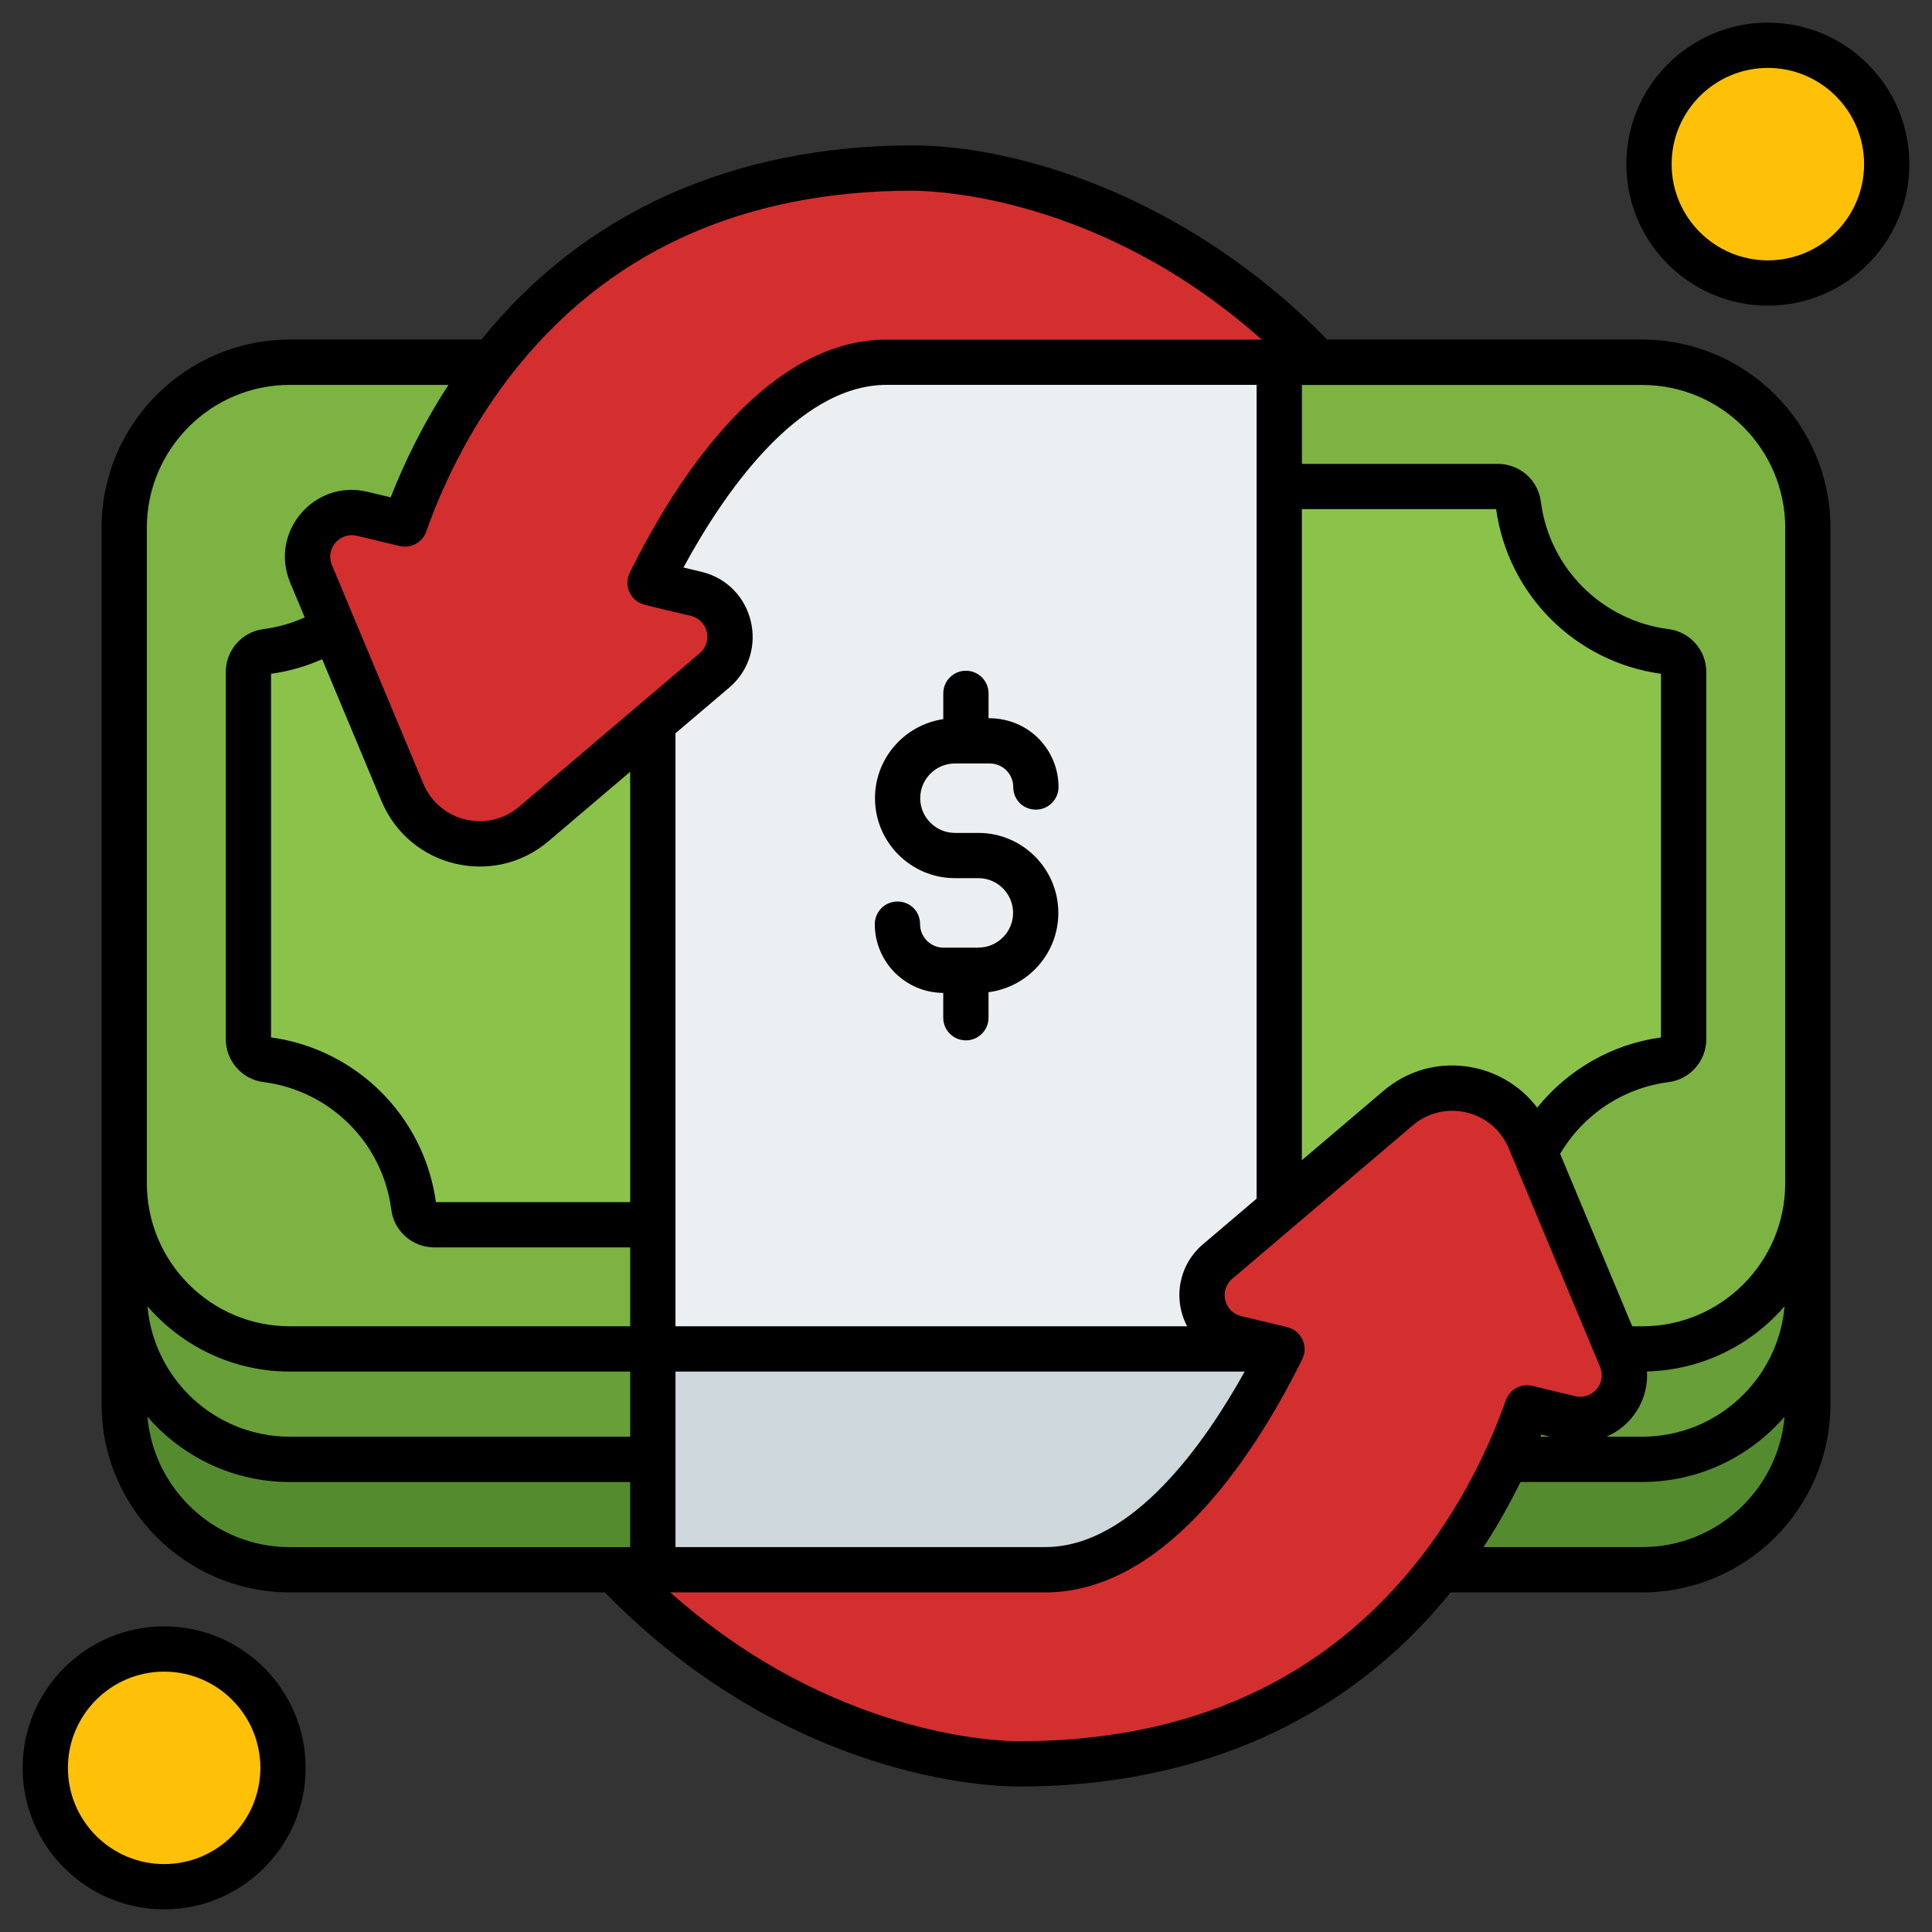<svg xmlns="http://www.w3.org/2000/svg" id="Outline_Color" viewBox="0 0 512 512" data-name="Outline Color"><rect x="0" y="0" width="512" height="512" fill="#333333" stroke="none"/><g id="Color"><rect fill="#558b2f" height="261.49" rx="43.89" transform="matrix(-1 0 0 -1 512 570.51)" width="446.17" x="32.91" y="154.51"></rect><rect fill="#689f38" height="261.49" rx="43.89" transform="matrix(-1 0 0 -1 512 512)" width="446.17" x="32.91" y="125.26"></rect><rect fill="#7cb342" height="261.49" rx="43.89" transform="matrix(-1 0 0 -1 512 453.49)" width="446.17" x="32.91" y="96"></rect><path d="m109.64 319.83c-2.59-20.25-18.8-36.44-39.07-39.02-2.72-.35-4.74-2.69-4.74-5.43v-97.28c0-2.74 2.02-5.08 4.74-5.43 20.27-2.59 36.48-18.78 39.07-39.02.35-2.72 2.69-4.74 5.43-4.74h281.87c2.74 0 5.08 2.02 5.43 4.74 2.59 20.25 18.8 36.44 39.07 39.02 2.72.35 4.74 2.69 4.74 5.43v97.28c0 2.74-2.02 5.08-4.74 5.43-20.27 2.59-36.48 18.78-39.07 39.02-.35 2.72-2.69 4.74-5.43 4.74h-281.87c-2.74 0-5.08-2.02-5.43-4.74z" fill="#8bc34a"></path><path d="m173 96h166v261.49h-166z" fill="#eceff1"></path><path d="m173 357.49h166v58.51h-166z" fill="#cfd8dc"></path><circle cx="43.5" cy="468.5" fill="#ffc107" r="31.5"></circle><circle cx="468.5" cy="43.5" fill="#ffc107" r="31.5"></circle><g fill="#d32f2f"><path d="m242 44.55c-56.88 0-91.2 25.14-111.53 51.45-12.01 15.54-19.14 31.47-23.16 42.88l-11.34-2.72c-9.32-2.23-17.23 7.07-13.54 15.91l24.21 57.92c5.8 13.86 23.4 18.08 34.85 8.35l47.83-40.65c7.3-6.21 4.47-18.08-4.86-20.32l-12.19-2.92c10.75-21.82 33.2-58.45 62.71-58.45h114.22c-43.51-45.6-92.21-51.45-107.21-51.45z"></path><path d="m270 467.45c56.88 0 91.2-25.14 111.53-51.45 12.01-15.54 19.14-31.47 23.16-42.88l11.34 2.72c9.32 2.23 17.23-7.07 13.54-15.91l-24.21-57.92c-5.8-13.86-23.4-18.08-34.85-8.35l-47.83 40.65c-7.3 6.21-4.47 18.08 4.86 20.32l12.19 2.92c-10.75 21.82-33.2 58.45-62.71 58.45h-114.22c43.51 45.6 92.21 51.45 107.21 51.45z"></path></g></g><g id="Outline"><path d="m76.8 422h83.47c18.94 19.33 40.7 33.62 64.75 42.46 22.7 8.34 40.17 8.99 44.98 8.99 47.79 0 87.28-17.78 114.42-51.45h50.78c27.51 0 49.89-22.38 49.89-49.89v-232.23c0-27.51-22.38-49.89-49.89-49.89h-83.47c-38.05-38.85-83.25-51.45-109.73-51.45-47.79 0-87.28 17.78-114.42 51.45h-50.78c-27.51 0-49.89 22.38-49.89 49.89v232.23c0 27.51 22.38 49.89 49.89 49.89zm24.31-209.7c7.36 17.61 29.69 23 44.27 10.61l21.62-18.38v114.04h-51.48c-3.13-22.68-20.99-40.52-43.69-43.64v-96.37c4.71-.65 9.24-1.95 13.55-3.86l15.72 37.61zm84.76-60.77-4.74-1.14c9.97-18.44 29.86-48.4 53.87-48.4h98.01v215.67l-14.21 12.08c-6.34 5.38-8.08 14.34-4.2 21.74h-135.59v-157.15l14.21-12.08c11.04-9.38 6.74-27.35-7.34-30.72zm221.5 142.01c-9.24-12.3-27.83-15.43-40.74-4.45l-21.62 18.38v-172.55h51.48c3.13 22.68 20.99 40.52 43.69 43.64v96.37c-13.02 1.79-24.68 8.53-32.81 18.61zm-77.52 69.94c-10.27 18.53-29.63 46.51-52.83 46.51h-98.01v-46.51zm-162.84 17.26h-90.2c-19.77 0-36.04-15.23-37.73-34.57 9.15 10.59 22.67 17.31 37.73 17.31h90.2zm103 80.71c-5.26 0-49.41-1.2-92.38-39.45h99.39c30.72 0 54.27-33.99 67.92-61.45.64-1.28 1.01-2.53.67-4.2-.39-1.92-1.67-3.41-3.21-4.18-.95-.47-1-.4-13.46-3.38-4.55-1.09-5.94-6.87-2.37-9.91l47.83-40.65c8.36-7.11 21.2-4.03 25.43 6.09l24.21 57.92c1.81 4.32-2.05 8.85-6.6 7.76l-11.34-2.72c-2.99-.72-6.03.94-7.06 3.84-3.68 10.43-10.53 26.04-22.25 41.21-25.18 32.59-61.11 49.12-106.78 49.12zm166.46-98c14.55-.36 27.57-6.98 36.47-17.28-1.69 19.34-17.96 34.57-37.73 34.57h-9.48c6.72-2.87 11.18-9.71 10.74-17.29zm-25.7 17.29h-2.51c.07-.18.15-.37.22-.55zm24.44 29.26h-42.06c3.89-5.95 7.12-11.8 9.8-17.26h32.26c15.06 0 28.58-6.72 37.73-17.31-1.69 19.34-17.96 34.57-37.73 34.57zm37.89-270.11v173.71c0 20.89-17 37.89-37.89 37.89h-2.65l-19.11-45.71c6.17-10.43 16.73-17.47 28.76-19.01 5.69-.73 9.98-5.62 9.98-11.38v-97.28c0-5.76-4.29-10.66-9.98-11.38-17.69-2.26-31.62-16.17-33.88-33.83-.73-5.69-5.62-9.97-11.38-9.97h-51.93v-20.91h90.2c20.89 0 37.89 17 37.89 37.89zm-231.1-89.34c5.26 0 49.4 1.19 92.38 39.45h-99.39c-30.72 0-54.48 34.16-68.09 61.79-1.52 3.09-.14 6.82 3.05 8.17 1.11.47 8.45 2.12 13.12 3.24 4.55 1.09 5.94 6.87 2.37 9.91l-47.83 40.65c-8.36 7.11-21.2 4.03-25.43-6.09l-24.21-57.92c-1.65-3.95 1.41-7.93 5.22-7.93.94 0 .26-.1 12.72 2.88 2.99.72 6.03-.94 7.06-3.84 3.68-10.43 10.53-26.04 22.25-41.21 25.18-32.59 61.11-49.12 106.78-49.12zm-203.09 89.34c0-20.89 17-37.89 37.89-37.89h42.06c-7.09 10.85-12.02 21.38-15.32 29.81l-6.17-1.48c-14.09-3.37-26.06 10.69-20.47 24.06l3.86 9.23c-3.48 1.57-7.14 2.61-10.94 3.1-5.69.73-9.98 5.62-9.98 11.38v97.28c0 5.76 4.29 10.66 9.98 11.38 17.69 2.26 31.62 16.17 33.88 33.83.73 5.69 5.62 9.98 11.38 9.98h51.93v20.91h-90.2c-20.89 0-37.89-17-37.89-37.89v-173.71zm37.89 252.86h90.2v17.26h-90.2c-19.77 0-36.04-15.23-37.73-34.57 9.15 10.59 22.67 17.31 37.73 17.31z"></path><path d="m259.28 251.14h-9.22c-3.43 0-6.23-2.79-6.23-6.23s-2.69-6-6-6-6 2.69-6 6c0 10.02 8.13 18.18 18.14 18.22v6.58c0 3.31 2.69 6 6 6s6-2.69 6-6v-6.77c10.42-1.33 18.5-10.23 18.5-21.01 0-11.69-9.51-21.2-21.2-21.2h-6.2c-5.07 0-9.2-4.13-9.2-9.2s4.13-9.2 9.2-9.2h9.22c3.44 0 6.23 2.79 6.23 6.23s2.69 6 6 6 6-2.69 6-6c0-9.64-7.65-18.23-18.54-18.23v-6.58c0-3.31-2.69-6-6-6s-6 2.69-6 6v6.83c-10.22 1.51-18.1 10.31-18.1 20.94 0 11.69 9.51 21.2 21.2 21.2h6.2c5.07 0 9.2 4.13 9.2 9.2s-4.13 9.2-9.2 9.2z"></path><path d="m43.5 506c20.68 0 37.5-16.82 37.5-37.5s-16.82-37.5-37.5-37.5-37.5 16.82-37.5 37.5 16.82 37.5 37.5 37.5zm0-63c14.06 0 25.5 11.44 25.5 25.5s-11.44 25.5-25.5 25.5-25.5-11.44-25.5-25.5 11.44-25.5 25.5-25.5z"></path><path d="m468.5 81c20.68 0 37.5-16.82 37.5-37.5s-16.82-37.5-37.5-37.5-37.5 16.82-37.5 37.5 16.82 37.5 37.5 37.5zm0-63c14.06 0 25.5 11.44 25.5 25.5s-11.44 25.5-25.5 25.5-25.5-11.44-25.5-25.5 11.44-25.5 25.5-25.5z"></path></g></svg>